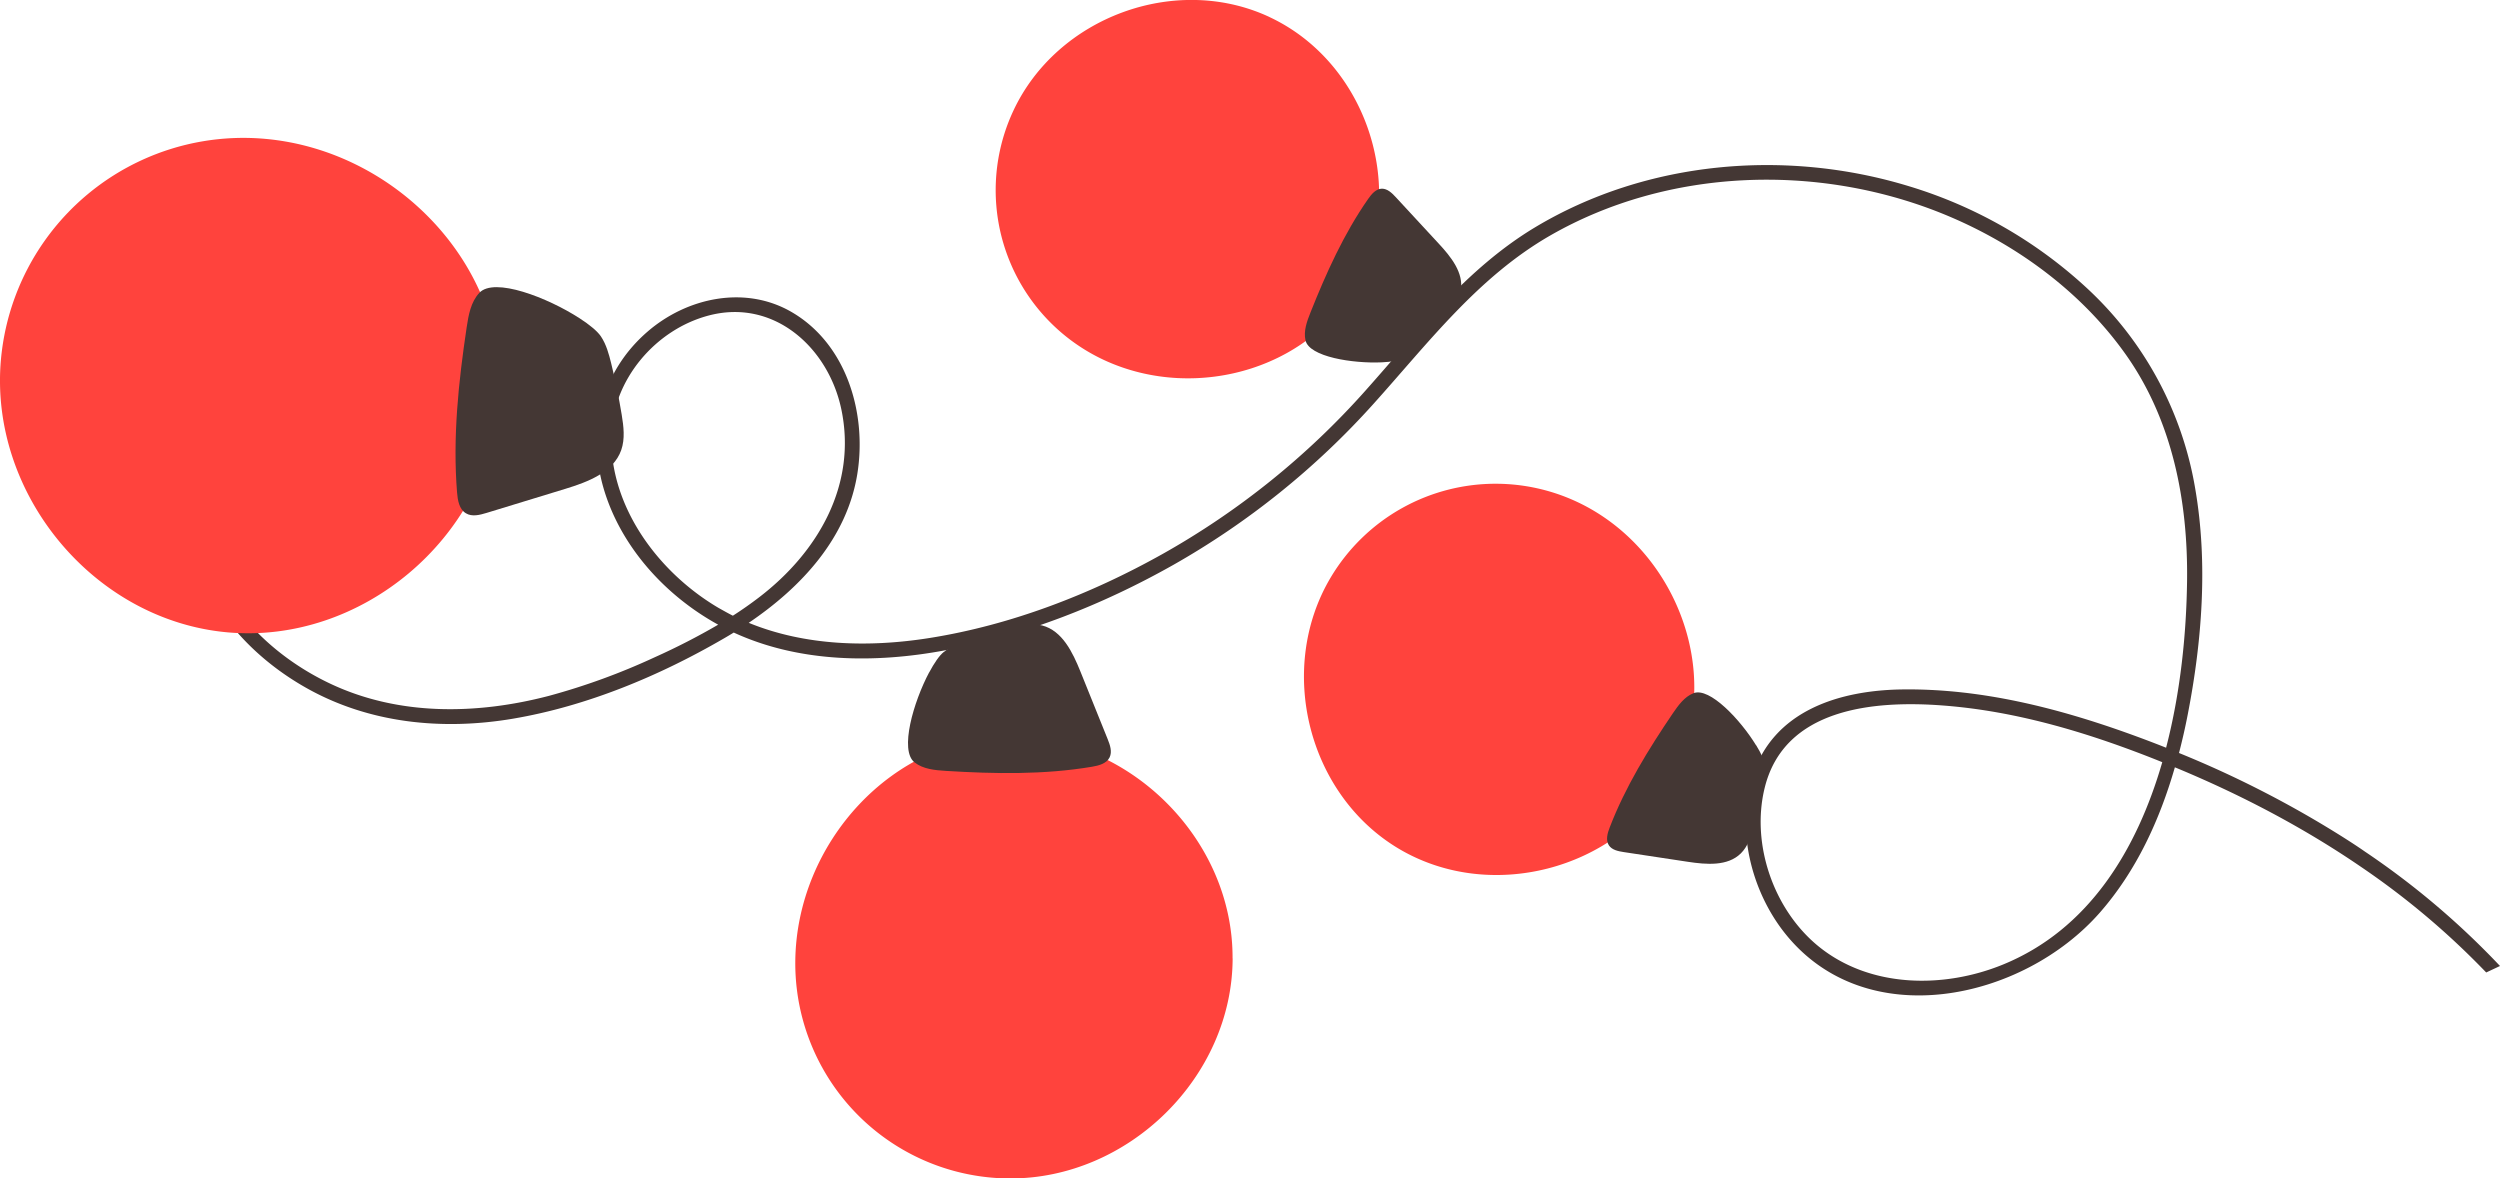<?xml version="1.0" encoding="UTF-8"?> <svg xmlns="http://www.w3.org/2000/svg" viewBox="0 0 1322.79 623.54"> <defs> <style>.cls-1{fill:#443734;}.cls-2{fill:#ff433d;}</style> </defs> <title>Asset 22</title> <g id="Layer_2" data-name="Layer 2"> <g id="Layer_1-2" data-name="Layer 1"> <g id="Layer_1-2-2" data-name="Layer 1-2"> <path class="cls-1" d="M1240.47,443.42a553.37,553.37,0,0,0-87.52-45c1.74-6.72,3.29-13.5,4.6-20.28,7.59-38.94,10.76-80.14,4-119.43a186.47,186.47,0,0,0-57.6-106.5,241.26,241.26,0,0,0-93.64-53.6c-65.23-20-139-13.71-197.93,21.58C776,142,750.31,175.48,722.46,206.71a417.1,417.1,0,0,1-107.52,86.52C577.09,314.42,535,330.71,492,337.55c-31.83,5.09-65.81,4.31-95.83-8,27.78-18.79,52-44.76,57.47-78.89,5.07-31.7-5.49-68.23-34.35-85.3-24.76-14.68-55.83-8-76.82,10.25-24,20.83-31.87,51.73-23.32,82C328,288.76,351.72,315,380,330.53a355.42,355.42,0,0,1-33.58,17.24,350.68,350.68,0,0,1-56.12,20.46c-38,9.9-79.06,10.63-115.22-6.33-32.46-15.24-60.38-43.39-67.7-79.39-1-4.93-8.82-4.28-7.82.66,7.14,35.18,31.58,63.34,62.34,80.73,33.36,18.88,72.23,22.71,109.6,16.36,39-6.63,77.31-22.57,111.45-42.41q2.67-1.53,5.29-3.15c34.76,16,74.88,16.33,111.87,9.39,42.24-7.89,83.12-24,120.48-45.06a422.36,422.36,0,0,0,106.19-85.39c29-32.24,55.2-67,93.42-89,62.19-35.74,141.25-38.34,207.27-11.73,38,15.32,73.13,40.71,97,74.23,25,35.06,33.29,78,32.74,120.36-.36,27.57-3.4,58.55-11.09,88.13q-9.54-3.79-19.17-7.26c-38.34-13.81-78.63-24-119.63-23.59-33.78.29-69.34,11.07-80.22,46.49-8.46,27.59-.57,59.71,17,82.11,42.77,54.41,126.33,35.9,167-10.55,19.26-22,31.59-48.87,39.66-76.83l1.44.59c33.75,14.06,66.66,31.28,97,52.05a414.27,414.27,0,0,1,66.29,55.91l7.3-3.43a422.3,422.3,0,0,0-71.52-60.56C1247.79,448.13,1244.14,445.76,1240.47,443.42ZM380.07,321.58c-31.46-18.57-57.36-53-56.62-90.76.61-29.82,23.4-56.68,52-64,34.29-8.76,62.82,17.22,69.68,49.6,8.46,40-12.23,75.66-43.35,99.53-4.54,3.48-9.19,6.74-14,9.83C385.18,324.47,382.61,323,380.07,321.58ZM1059.71,510.4c-31.31,12.77-70.36,12.45-97.57-9.73-23.68-19.32-35.74-54-28.42-83.8,10.36-42.22,57.77-46.34,94.17-43.59,40,3,79,15,116.2,30C1130.63,449.85,1105.07,491.91,1059.71,510.4Z"></path> <path class="cls-2" d="M740,449c-48.17-28.73-64.61-95.31-35.88-143.49a101.57,101.57,0,0,1,139.26-35.22h0c48.18,28.73,68.66,93.89,39.93,142.07S788.23,477.75,740,449"></path> <path class="cls-1" d="M929.12,394.28C921,381,904.6,363.41,896.05,366.78c-4.82,1.9-8,6.39-10.95,10.68-12.94,19.1-25.14,38.89-33.41,60.44-1.16,3-2.19,6.63-.42,9.35,1.63,2.49,4.93,3.15,7.87,3.6l34,5.15c9.71,1.46,21,2.45,28-4.49,3.54-3.52,5.18-8.46,6.59-13.25q3-10.49,5.27-21.23c.82-3.93,1.55-8,1-11.94-.35-2.56-2.15-6.48-4.84-10.85"></path> <path class="cls-2" d="M671.69,9c-49.6-23.17-112.37,0-135.52,49.63A99.11,99.11,0,0,0,584,190.42h0c49.6,23.16,113.43,4,136.59-45.6s.7-112.62-48.9-135.8"></path> <path class="cls-1" d="M731.08,191.72c-15.23.69-38.37-2.89-40.32-11.64-1.11-4.94.75-10,2.62-14.7,8.33-20.91,17.63-41.61,30.5-60.08,1.81-2.6,4.15-5.41,7.32-5.47,2.9,0,5.25,2.25,7.22,4.38l22.75,24.6c6.51,7,13.51,15.64,11.71,25.05-.91,4.78-4,8.82-7.09,12.58q-6.78,8.22-14.21,15.88c-2.72,2.81-5.58,5.62-9.09,7.35-2.26,1.12-6.41,1.82-11.41,2.05"></path> <path class="cls-2" d="M120.23,334.57C49.37,328.13-5.94,261,.51,190.11a128.84,128.84,0,0,1,140-116.62h0c70.86,6.45,130,69.76,123.56,140.61S191.09,341,120.23,334.57"></path> <path class="cls-1" d="M306.5,168.3c-16.65-10.75-45-21.87-52.91-13.32-4.47,4.82-5.7,11.72-6.67,18.22-4.33,28.94-7.44,58.28-5.08,87.44.34,4.11,1.12,8.8,4.65,10.93,3.23,2,7.37.91,11-.19l41.65-12.73c11.91-3.64,25.39-8.72,29.55-20.47,2.1-6,1.28-12.53.26-18.77q-2.24-13.66-5.56-27.13c-1.22-4.95-2.59-10-5.39-14.21-1.81-2.74-6-6.24-11.48-9.77"></path> <path class="cls-2" d="M652.21,507.11C652,570,597.05,623.81,534.16,623.54A113.85,113.85,0,0,1,420.8,509.2h0c.27-62.88,51.49-119.79,114.37-119.52s117.31,54.55,117,117.43"></path> <path class="cls-1" d="M491.6,355.81c-8.19,15.47-15.82,41.26-7.69,47.6,4.58,3.57,10.76,4.12,16.55,4.48,25.81,1.6,51.88,2.09,77.38-2.2,3.59-.61,7.65-1.67,9.26-4.93,1.48-3,.24-6.55-1-9.65q-7.19-17.85-14.39-35.7c-4.11-10.21-9.61-21.69-20.27-24.46-5.41-1.39-11.13-.17-16.54,1.21q-11.85,3-23.47,7c-4.26,1.45-8.57,3-12.1,5.84-2.28,1.8-5,5.77-7.72,10.85"></path> </g> </g> </g> </svg> 